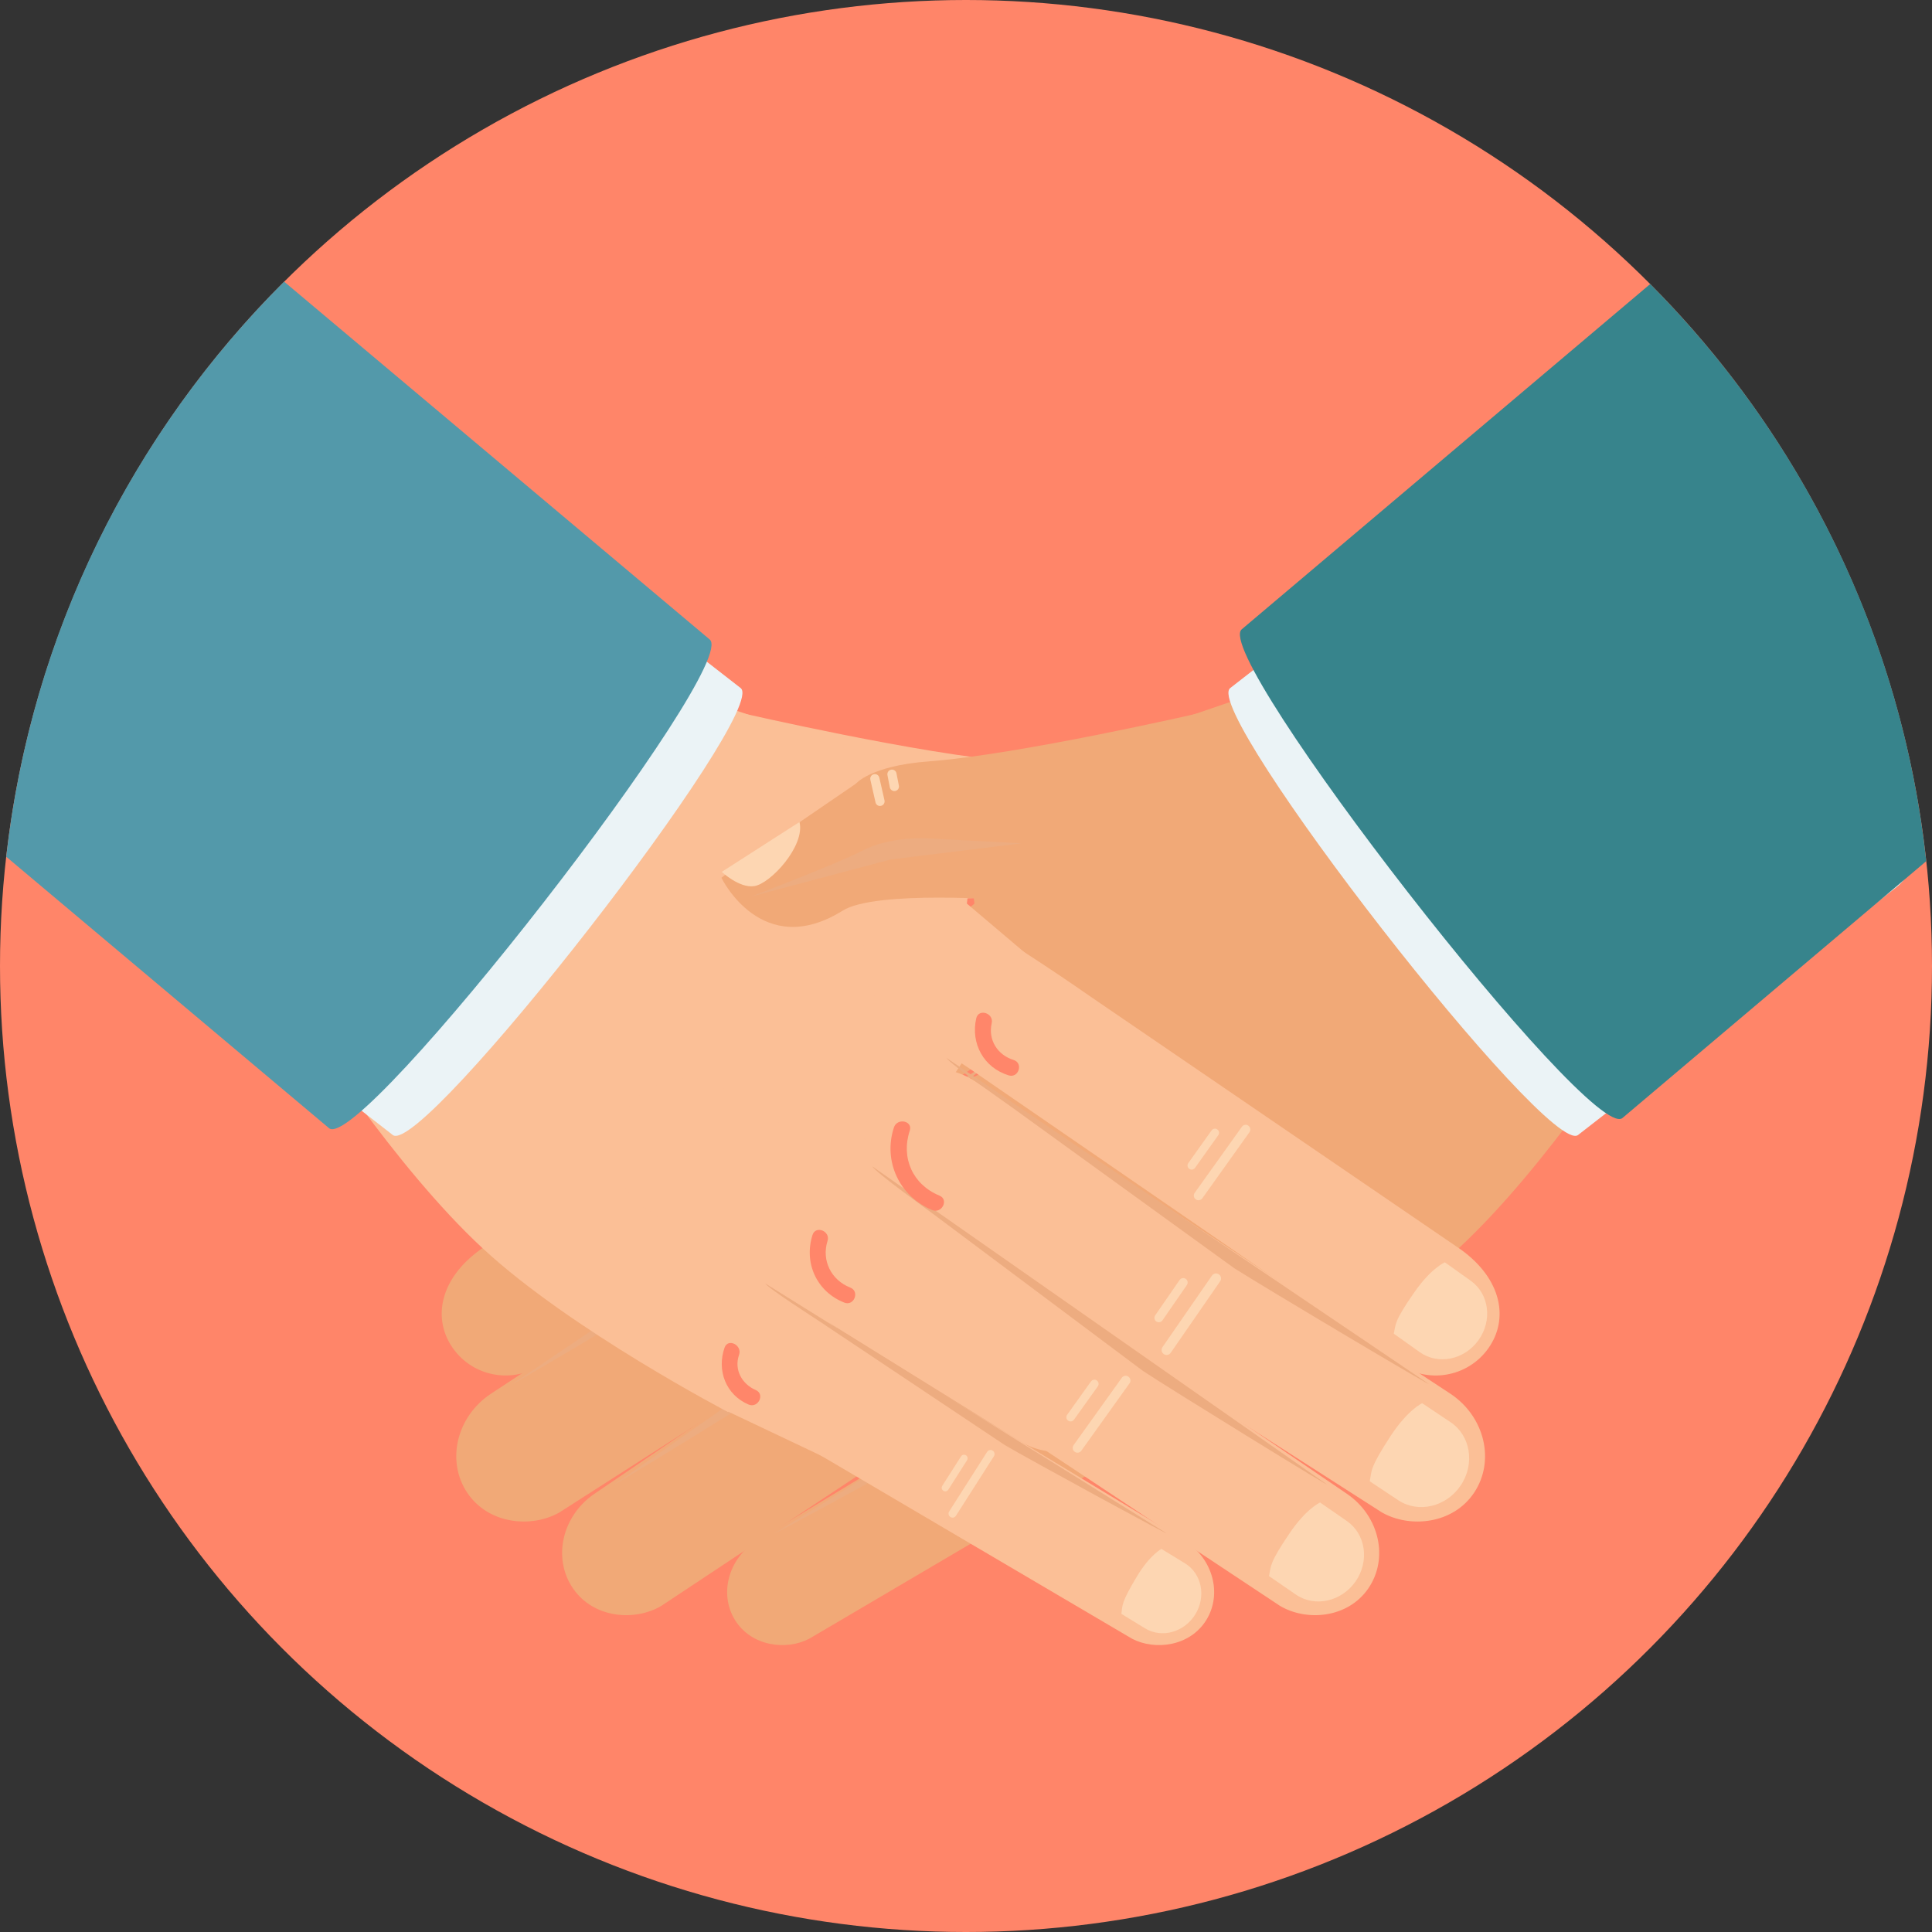 <?xml version="1.0"?>
<svg xmlns="http://www.w3.org/2000/svg" xmlns:xlink="http://www.w3.org/1999/xlink" version="1.1" id="Layer_1" x="0px" y="0px" viewBox="0 0 473.931 473.931" style="enable-background:new 0 0 473.931 473.931;" xml:space="preserve" width="512px" height="512px" class=""><rect x="0" y="0" width="473.931" height="473.931" fill="#333333" stroke="none"/><g><circle style="fill:#FF8569" cx="236.966" cy="236.966" r="236.966" data-original="#A2D4DE" class="active-path" data-old_color="#A2D4DE"/><path style="fill:#FF8569" d="M210.751,219.537h-77.776V74.319c0-5.265,4.269-9.53,9.527-9.53h58.719  c5.257,0,9.527,4.266,9.527,9.53v145.218H210.751z" data-original="#98C8D0" class="" data-old_color="#98C8D0"/><path style="fill:#FF8569" d="M132.975,74.319c0-5.265,4.269-9.53,9.527-9.53h58.719c5.257,0,9.527,4.266,9.527,9.53H132.975z" data-original="#8BBEC3" class="" data-old_color="#8BBEC3"/><g>
	<path style="fill:#FF8569" d="M146.688,216.132c-0.64,0-1.16-0.513-1.16-1.156v-7.147c0-0.636,0.52-1.16,1.16-1.16h16.505   c0.644,0,1.164,0.524,1.164,1.16v7.147c0,0.644-0.52,1.156-1.164,1.156H146.688z" data-original="#E1E0E0" class="" data-old_color="#E1E0E0"/>
	<path style="fill:#FF8569" d="M180.529,216.132c-0.636,0-1.156-0.513-1.156-1.156v-7.147c0-0.636,0.52-1.16,1.156-1.16h16.512   c0.632,0,1.152,0.524,1.152,1.16v7.147c0,0.644-0.52,1.156-1.152,1.156H180.529z" data-original="#E1E0E0" class="" data-old_color="#E1E0E0"/>
	<path style="fill:#FF8569" d="M180.529,197.09c-0.636,0-1.156-0.516-1.156-1.16v-7.147c0-0.636,0.52-1.156,1.156-1.156h4.209   c0.636,0,1.16,0.52,1.16,1.156v7.147c0,0.644-0.524,1.16-1.16,1.16H180.529z" data-original="#E1E0E0" class="" data-old_color="#E1E0E0"/>
	<path style="fill:#FF8569" d="M192.832,197.09c-0.64,0-1.156-0.516-1.156-1.16v-7.147c0-0.636,0.516-1.156,1.156-1.156h4.213   c0.632,0,1.152,0.52,1.152,1.156v7.147c0,0.644-0.52,1.16-1.152,1.16H192.832z" data-original="#E1E0E0" class="" data-old_color="#E1E0E0"/>
	<path style="fill:#FF8569" d="M146.673,197.09c-0.64,0-1.164-0.516-1.164-1.16v-7.147c0-0.636,0.524-1.156,1.164-1.156h4.206   c0.64,0,1.16,0.52,1.16,1.156v7.147c0,0.644-0.52,1.16-1.16,1.16H146.673z" data-original="#E1E0E0" class="" data-old_color="#E1E0E0"/>
	<path style="fill:#FF8569" d="M158.972,197.09c-0.632,0-1.16-0.516-1.16-1.16v-7.147c0-0.636,0.528-1.156,1.16-1.156h4.209   c0.64,0,1.164,0.52,1.164,1.156v7.147c0,0.644-0.524,1.16-1.164,1.16H158.972z" data-original="#E1E0E0" class="" data-old_color="#E1E0E0"/>
	<path style="fill:#FF8569" d="M180.529,172.488c-0.636,0-1.156-0.52-1.156-1.156v-7.147c0-0.636,0.52-1.16,1.156-1.16h4.209   c0.636,0,1.16,0.524,1.16,1.16v7.147c0,0.636-0.524,1.156-1.16,1.156H180.529z" data-original="#E1E0E0" class="" data-old_color="#E1E0E0"/>
	<path style="fill:#FF8569" d="M192.832,172.488c-0.64,0-1.156-0.52-1.156-1.156v-7.147c0-0.636,0.516-1.16,1.156-1.16h4.213   c0.632,0,1.152,0.524,1.152,1.16v7.147c0,0.636-0.52,1.156-1.152,1.156H192.832z" data-original="#E1E0E0" class="" data-old_color="#E1E0E0"/>
	<path style="fill:#FF8569" d="M146.673,172.488c-0.64,0-1.164-0.52-1.164-1.156v-7.147c0-0.636,0.524-1.16,1.164-1.16h4.206   c0.64,0,1.16,0.524,1.16,1.16v7.147c0,0.636-0.52,1.156-1.16,1.156H146.673z" data-original="#E1E0E0" class="" data-old_color="#E1E0E0"/>
	<path style="fill:#FF8569" d="M158.972,172.488c-0.632,0-1.16-0.52-1.16-1.156v-7.147c0-0.636,0.528-1.16,1.16-1.16h4.209   c0.64,0,1.164,0.524,1.164,1.16v7.147c0,0.636-0.524,1.156-1.164,1.156H158.972z" data-original="#E1E0E0" class="" data-old_color="#E1E0E0"/>
	<path style="fill:#FF8569" d="M180.529,147.889c-0.636,0-1.156-0.528-1.156-1.16v-7.143c0-0.636,0.52-1.164,1.156-1.164h4.209   c0.636,0,1.16,0.528,1.16,1.164v7.143c0,0.632-0.524,1.16-1.16,1.16H180.529z" data-original="#E1E0E0" class="" data-old_color="#E1E0E0"/>
	<path style="fill:#FF8569" d="M192.832,147.889c-0.64,0-1.156-0.528-1.156-1.16v-7.143c0-0.636,0.516-1.164,1.156-1.164h4.213   c0.632,0,1.152,0.528,1.152,1.164v7.143c0,0.632-0.52,1.16-1.152,1.16H192.832z" data-original="#E1E0E0" class="" data-old_color="#E1E0E0"/>
	<path style="fill:#FF8569" d="M146.673,147.889c-0.64,0-1.164-0.528-1.164-1.16v-7.143c0-0.636,0.524-1.164,1.164-1.164h4.206   c0.64,0,1.16,0.528,1.16,1.164v7.143c0,0.632-0.52,1.16-1.16,1.16H146.673z" data-original="#E1E0E0" class="" data-old_color="#E1E0E0"/>
	<path style="fill:#FF8569" d="M158.972,147.889c-0.632,0-1.16-0.528-1.16-1.16v-7.143c0-0.636,0.528-1.164,1.16-1.164h4.209   c0.64,0,1.164,0.528,1.164,1.164v7.143c0,0.632-0.524,1.16-1.164,1.16H158.972z" data-original="#E1E0E0" class="" data-old_color="#E1E0E0"/>
	<path style="fill:#FF8569" d="M180.529,123.291c-0.636,0-1.156-0.524-1.156-1.156v-7.147c0-0.636,0.52-1.156,1.156-1.156h4.209   c0.636,0,1.16,0.52,1.16,1.156v7.147c0,0.632-0.524,1.156-1.16,1.156H180.529z" data-original="#E1E0E0" class="" data-old_color="#E1E0E0"/>
	<path style="fill:#FF8569" d="M192.832,123.291c-0.64,0-1.156-0.524-1.156-1.156v-7.147c0-0.636,0.516-1.156,1.156-1.156h4.213   c0.632,0,1.152,0.52,1.152,1.156v7.147c0,0.632-0.52,1.156-1.152,1.156H192.832z" data-original="#E1E0E0" class="" data-old_color="#E1E0E0"/>
	<path style="fill:#FF8569" d="M146.673,123.291c-0.64,0-1.164-0.524-1.164-1.156v-7.147c0-0.636,0.524-1.156,1.164-1.156h4.206   c0.64,0,1.16,0.52,1.16,1.156v7.147c0,0.632-0.52,1.156-1.16,1.156H146.673z" data-original="#E1E0E0" class="" data-old_color="#E1E0E0"/>
	<path style="fill:#FF8569" d="M158.972,123.291c-0.632,0-1.16-0.524-1.16-1.156v-7.147c0-0.636,0.528-1.156,1.16-1.156h4.209   c0.64,0,1.164,0.52,1.164,1.156v7.147c0,0.632-0.524,1.156-1.164,1.156H158.972z" data-original="#E1E0E0" class="" data-old_color="#E1E0E0"/>
	<path style="fill:#FF8569" d="M180.529,98.685c-0.636,0-1.156-0.516-1.156-1.156v-7.143c0-0.644,0.52-1.167,1.156-1.167h4.209   c0.636,0,1.16,0.524,1.16,1.167v7.143c0,0.64-0.524,1.156-1.16,1.156H180.529z" data-original="#E1E0E0" class="" data-old_color="#E1E0E0"/>
	<path style="fill:#FF8569" d="M192.832,98.685c-0.64,0-1.156-0.516-1.156-1.156v-7.143c0-0.644,0.516-1.167,1.156-1.167h4.213   c0.632,0,1.152,0.524,1.152,1.167v7.143c0,0.64-0.52,1.156-1.152,1.156H192.832z" data-original="#E1E0E0" class="" data-old_color="#E1E0E0"/>
	<path style="fill:#FF8569" d="M146.673,98.685c-0.64,0-1.164-0.516-1.164-1.156v-7.143c0-0.644,0.524-1.167,1.164-1.167h4.206   c0.64,0,1.16,0.524,1.16,1.167v7.143c0,0.64-0.52,1.156-1.16,1.156H146.673z" data-original="#E1E0E0" class="" data-old_color="#E1E0E0"/>
	<path style="fill:#FF8569" d="M158.972,98.685c-0.632,0-1.16-0.516-1.16-1.156v-7.143c0-0.644,0.528-1.167,1.16-1.167h4.209   c0.64,0,1.164,0.524,1.164,1.167v7.143c0,0.64-0.524,1.156-1.164,1.156H158.972z" data-original="#E1E0E0" class="" data-old_color="#E1E0E0"/>
</g><path style="fill:#FF8569" d="M168.114,207.559c0-0.505,0.415-0.92,0.913-0.92h5.654c0.501,0,0.917,0.415,0.917,0.92v11.977h-7.484  V207.559z" data-original="#8BBEC3" class="" data-old_color="#8BBEC3"/><circle style="fill:#FF8569" cx="169.277" cy="213.131" r="0.468" data-original="#CDCCCB" class="" data-old_color="#CDCCCB"/><path style="fill:#FF8569" d="M339.898,219.537h-77.765V74.319c0-5.265,4.269-9.53,9.523-9.53h58.727  c5.257,0,9.515,4.266,9.515,9.53V219.537z" data-original="#98C8D0" class="" data-old_color="#98C8D0"/><path style="fill:#FF8569" d="M262.133,74.319c0-5.265,4.269-9.53,9.523-9.53h58.727c5.257,0,9.515,4.266,9.515,9.53H262.133z" data-original="#8BBEC3" class="" data-old_color="#8BBEC3"/><g>
	<path style="fill:#FF8569" d="M275.835,216.132c-0.632,0-1.149-0.513-1.149-1.156v-7.147c0-0.636,0.516-1.16,1.149-1.16h16.512   c0.64,0,1.16,0.524,1.16,1.16v7.147c0,0.644-0.52,1.156-1.16,1.156H275.835z" data-original="#E1E0E0" class="" data-old_color="#E1E0E0"/>
	<path style="fill:#FF8569" d="M309.687,216.132c-0.644,0-1.164-0.513-1.164-1.156v-7.147c0-0.636,0.52-1.16,1.164-1.16h16.509   c0.64,0,1.156,0.524,1.156,1.16v7.147c0,0.644-0.516,1.156-1.156,1.156H309.687z" data-original="#E1E0E0" class="" data-old_color="#E1E0E0"/>
	<path style="fill:#FF8569" d="M309.687,197.09c-0.644,0-1.164-0.516-1.164-1.16v-7.147c0-0.636,0.52-1.156,1.164-1.156h4.206   c0.64,0,1.164,0.52,1.164,1.156v7.147c0,0.644-0.524,1.16-1.164,1.16H309.687z" data-original="#E1E0E0" class="" data-old_color="#E1E0E0"/>
	<path style="fill:#FF8569" d="M321.982,197.09c-0.632,0-1.16-0.516-1.16-1.16v-7.147c0-0.636,0.528-1.156,1.16-1.156h4.213   c0.64,0,1.156,0.52,1.156,1.156v7.147c0,0.644-0.516,1.16-1.156,1.16H321.982z" data-original="#E1E0E0" class="" data-old_color="#E1E0E0"/>
	<path style="fill:#FF8569" d="M275.82,197.09c-0.636,0-1.156-0.516-1.156-1.16v-7.147c0-0.636,0.52-1.156,1.156-1.156h4.217   c0.632,0,1.156,0.52,1.156,1.156v7.147c0,0.644-0.524,1.16-1.156,1.16H275.82z" data-original="#E1E0E0" class="" data-old_color="#E1E0E0"/>
	<path style="fill:#FF8569" d="M288.119,197.09c-0.632,0-1.149-0.516-1.149-1.16v-7.147c0-0.636,0.516-1.156,1.149-1.156h4.209   c0.644,0,1.164,0.52,1.164,1.156v7.147c0,0.644-0.52,1.16-1.164,1.16H288.119z" data-original="#E1E0E0" class="" data-old_color="#E1E0E0"/>
	<path style="fill:#FF8569" d="M309.687,172.488c-0.644,0-1.164-0.52-1.164-1.156v-7.147c0-0.636,0.52-1.16,1.164-1.16h4.206   c0.64,0,1.164,0.524,1.164,1.16v7.147c0,0.636-0.524,1.156-1.164,1.156H309.687z" data-original="#E1E0E0" class="" data-old_color="#E1E0E0"/>
	<path style="fill:#FF8569" d="M321.982,172.488c-0.632,0-1.16-0.52-1.16-1.156v-7.147c0-0.636,0.528-1.16,1.16-1.16h4.213   c0.64,0,1.156,0.524,1.156,1.16v7.147c0,0.636-0.516,1.156-1.156,1.156H321.982z" data-original="#E1E0E0" class="" data-old_color="#E1E0E0"/>
	<path style="fill:#FF8569" d="M275.82,172.488c-0.636,0-1.156-0.52-1.156-1.156v-7.147c0-0.636,0.52-1.16,1.156-1.16h4.217   c0.632,0,1.156,0.524,1.156,1.16v7.147c0,0.636-0.524,1.156-1.156,1.156H275.82z" data-original="#E1E0E0" class="" data-old_color="#E1E0E0"/>
	<path style="fill:#FF8569" d="M288.119,172.488c-0.632,0-1.149-0.52-1.149-1.156v-7.147c0-0.636,0.516-1.16,1.149-1.16h4.209   c0.644,0,1.164,0.524,1.164,1.16v7.147c0,0.636-0.52,1.156-1.164,1.156H288.119z" data-original="#E1E0E0" class="" data-old_color="#E1E0E0"/>
	<path style="fill:#FF8569" d="M309.687,147.889c-0.644,0-1.164-0.528-1.164-1.16v-7.143c0-0.636,0.52-1.164,1.164-1.164h4.206   c0.64,0,1.164,0.528,1.164,1.164v7.143c0,0.632-0.524,1.16-1.164,1.16H309.687z" data-original="#E1E0E0" class="" data-old_color="#E1E0E0"/>
	<path style="fill:#FF8569" d="M321.982,147.889c-0.632,0-1.16-0.528-1.16-1.16v-7.143c0-0.636,0.528-1.164,1.16-1.164h4.213   c0.64,0,1.156,0.528,1.156,1.164v7.143c0,0.632-0.516,1.16-1.156,1.16H321.982z" data-original="#E1E0E0" class="" data-old_color="#E1E0E0"/>
	<path style="fill:#FF8569" d="M275.82,147.889c-0.636,0-1.156-0.528-1.156-1.16v-7.143c0-0.636,0.52-1.164,1.156-1.164h4.217   c0.632,0,1.156,0.528,1.156,1.164v7.143c0,0.632-0.524,1.16-1.156,1.16H275.82z" data-original="#E1E0E0" class="" data-old_color="#E1E0E0"/>
	<path style="fill:#FF8569" d="M288.119,147.889c-0.632,0-1.149-0.528-1.149-1.16v-7.143c0-0.636,0.516-1.164,1.149-1.164h4.209   c0.644,0,1.164,0.528,1.164,1.164v7.143c0,0.632-0.52,1.16-1.164,1.16H288.119z" data-original="#E1E0E0" class="" data-old_color="#E1E0E0"/>
	<path style="fill:#FF8569" d="M309.687,123.291c-0.644,0-1.164-0.524-1.164-1.156v-7.147c0-0.636,0.52-1.156,1.164-1.156h4.206   c0.64,0,1.164,0.52,1.164,1.156v7.147c0,0.632-0.524,1.156-1.164,1.156H309.687z" data-original="#E1E0E0" class="" data-old_color="#E1E0E0"/>
	<path style="fill:#FF8569" d="M321.982,123.291c-0.632,0-1.16-0.524-1.16-1.156v-7.147c0-0.636,0.528-1.156,1.16-1.156h4.213   c0.64,0,1.156,0.52,1.156,1.156v7.147c0,0.632-0.516,1.156-1.156,1.156H321.982z" data-original="#E1E0E0" class="" data-old_color="#E1E0E0"/>
	<path style="fill:#FF8569" d="M275.82,123.291c-0.636,0-1.156-0.524-1.156-1.156v-7.147c0-0.636,0.52-1.156,1.156-1.156h4.217   c0.632,0,1.156,0.52,1.156,1.156v7.147c0,0.632-0.524,1.156-1.156,1.156H275.82z" data-original="#E1E0E0" class="" data-old_color="#E1E0E0"/>
	<path style="fill:#FF8569" d="M288.119,123.291c-0.632,0-1.149-0.524-1.149-1.156v-7.147c0-0.636,0.516-1.156,1.149-1.156h4.209   c0.644,0,1.164,0.52,1.164,1.156v7.147c0,0.632-0.52,1.156-1.164,1.156H288.119z" data-original="#E1E0E0" class="" data-old_color="#E1E0E0"/>
	<path style="fill:#FF8569" d="M309.687,98.685c-0.644,0-1.164-0.516-1.164-1.156v-7.143c0-0.644,0.52-1.167,1.164-1.167h4.206   c0.64,0,1.164,0.524,1.164,1.167v7.143c0,0.64-0.524,1.156-1.164,1.156H309.687z" data-original="#E1E0E0" class="" data-old_color="#E1E0E0"/>
	<path style="fill:#FF8569" d="M321.982,98.685c-0.632,0-1.16-0.516-1.16-1.156v-7.143c0-0.644,0.528-1.167,1.16-1.167h4.213   c0.64,0,1.156,0.524,1.156,1.167v7.143c0,0.64-0.516,1.156-1.156,1.156H321.982z" data-original="#E1E0E0" class="" data-old_color="#E1E0E0"/>
	<path style="fill:#FF8569" d="M275.82,98.685c-0.636,0-1.156-0.516-1.156-1.156v-7.143c0-0.644,0.52-1.167,1.156-1.167h4.217   c0.632,0,1.156,0.524,1.156,1.167v7.143c0,0.64-0.524,1.156-1.156,1.156H275.82z" data-original="#E1E0E0" class="" data-old_color="#E1E0E0"/>
	<path style="fill:#FF8569" d="M288.119,98.685c-0.632,0-1.149-0.516-1.149-1.156v-7.143c0-0.644,0.516-1.167,1.149-1.167h4.209   c0.644,0,1.164,0.524,1.164,1.167v7.143c0,0.64-0.52,1.156-1.164,1.156H288.119z" data-original="#E1E0E0" class="" data-old_color="#E1E0E0"/>
</g><path style="fill:#FF8569" d="M297.272,207.559c0-0.505,0.408-0.92,0.917-0.92h5.646c0.505,0,0.913,0.415,0.913,0.92v11.977h-7.476  L297.272,207.559L297.272,207.559z" data-original="#8BBEC3" class="" data-old_color="#8BBEC3"/><circle style="fill:#FF8569" cx="298.443" cy="213.131" r="0.468" data-original="#CDCCCB" class="" data-old_color="#CDCCCB"/><path style="fill:#FF8569" d="M290.05,242.552H185.558V47.442c0-7.072,5.729-12.801,12.801-12.801h78.895  c7.068,0,12.797,5.729,12.797,12.801V242.552L290.05,242.552z" data-original="#A6CED1" class="" data-old_color="#A6CED1"/><path style="fill:#FF8569" d="M185.558,47.442c0-7.072,5.729-12.801,12.801-12.801h78.895c7.068,0,12.797,5.729,12.797,12.801  H185.558z" data-original="#8BBEC3" class="" data-old_color="#8BBEC3"/><g>
	<path style="fill:#FF8569" d="M203.982,237.976c-0.857,0-1.553-0.696-1.553-1.553v-9.598c0-0.857,0.7-1.557,1.553-1.557h22.181   c0.857,0,1.557,0.703,1.557,1.557v9.598c0,0.857-0.7,1.553-1.557,1.553H203.982z" data-original="#E1E0E0" class="" data-old_color="#E1E0E0"/>
	<path style="fill:#FF8569" d="M249.444,237.976c-0.857,0-1.553-0.696-1.553-1.553v-9.598c0-0.857,0.7-1.557,1.553-1.557h22.185   c0.857,0,1.557,0.703,1.557,1.557v9.598c0,0.857-0.7,1.553-1.557,1.553H249.444z" data-original="#E1E0E0" class="" data-old_color="#E1E0E0"/>
	<path style="fill:#FF8569" d="M249.444,212.386c-0.857,0-1.553-0.7-1.553-1.553v-9.601c0-0.857,0.7-1.557,1.553-1.557h5.661   c0.857,0,1.553,0.703,1.553,1.557v9.601c0,0.857-0.696,1.553-1.553,1.553L249.444,212.386L249.444,212.386z" data-original="#E1E0E0" class="" data-old_color="#E1E0E0"/>
	<path style="fill:#FF8569" d="M265.976,212.386c-0.861,0-1.557-0.7-1.557-1.553v-9.601c0-0.857,0.696-1.557,1.557-1.557h5.654   c0.857,0,1.557,0.703,1.557,1.557v9.601c0,0.857-0.7,1.553-1.557,1.553L265.976,212.386L265.976,212.386z" data-original="#E1E0E0" class="" data-old_color="#E1E0E0"/>
	<path style="fill:#FF8569" d="M203.96,212.386c-0.857,0-1.557-0.7-1.557-1.553v-9.601c0-0.857,0.7-1.557,1.557-1.557h5.658   c0.857,0,1.557,0.703,1.557,1.557v9.601c0,0.857-0.7,1.553-1.557,1.553L203.96,212.386L203.96,212.386z" data-original="#E1E0E0" class="" data-old_color="#E1E0E0"/>
	<path style="fill:#FF8569" d="M220.483,212.386c-0.857,0-1.557-0.7-1.557-1.553v-9.601c0-0.857,0.703-1.557,1.557-1.557h5.654   c0.861,0,1.56,0.703,1.56,1.557v9.601c0,0.857-0.7,1.553-1.56,1.553L220.483,212.386L220.483,212.386z" data-original="#E1E0E0" class="" data-old_color="#E1E0E0"/>
	<path style="fill:#FF8569" d="M249.444,179.335c-0.857,0-1.553-0.696-1.553-1.557v-9.594c0-0.857,0.7-1.557,1.553-1.557h5.661   c0.857,0,1.553,0.7,1.553,1.557v9.594c0,0.861-0.696,1.557-1.553,1.557H249.444z" data-original="#E1E0E0" class="" data-old_color="#E1E0E0"/>
	<path style="fill:#FF8569" d="M265.976,179.335c-0.861,0-1.557-0.696-1.557-1.557v-9.594c0-0.857,0.696-1.557,1.557-1.557h5.654   c0.857,0,1.557,0.7,1.557,1.557v9.594c0,0.861-0.7,1.557-1.557,1.557H265.976z" data-original="#E1E0E0" class="" data-old_color="#E1E0E0"/>
	<path style="fill:#FF8569" d="M203.96,179.335c-0.857,0-1.557-0.696-1.557-1.557v-9.594c0-0.857,0.7-1.557,1.557-1.557h5.658   c0.857,0,1.557,0.7,1.557,1.557v9.594c0,0.861-0.7,1.557-1.557,1.557H203.96z" data-original="#E1E0E0" class="" data-old_color="#E1E0E0"/>
	<path style="fill:#FF8569" d="M220.483,179.335c-0.857,0-1.557-0.696-1.557-1.557v-9.594c0-0.857,0.703-1.557,1.557-1.557h5.654   c0.861,0,1.56,0.7,1.56,1.557v9.594c0,0.861-0.7,1.557-1.56,1.557H220.483z" data-original="#E1E0E0" class="" data-old_color="#E1E0E0"/>
	<path style="fill:#FF8569" d="M249.444,146.284c-0.857,0-1.553-0.7-1.553-1.56v-9.594c0-0.857,0.7-1.557,1.553-1.557h5.661   c0.857,0,1.553,0.7,1.553,1.557v9.594c0,0.861-0.696,1.56-1.553,1.56H249.444z" data-original="#E1E0E0" class="" data-old_color="#E1E0E0"/>
	<path style="fill:#FF8569" d="M265.976,146.284c-0.861,0-1.557-0.7-1.557-1.56v-9.594c0-0.857,0.696-1.557,1.557-1.557h5.654   c0.857,0,1.557,0.7,1.557,1.557v9.594c0,0.861-0.7,1.56-1.557,1.56H265.976z" data-original="#E1E0E0" class="" data-old_color="#E1E0E0"/>
	<path style="fill:#FF8569" d="M203.96,146.284c-0.857,0-1.557-0.7-1.557-1.56v-9.594c0-0.857,0.7-1.557,1.557-1.557h5.658   c0.857,0,1.557,0.7,1.557,1.557v9.594c0,0.861-0.7,1.56-1.557,1.56H203.96z" data-original="#E1E0E0" class="" data-old_color="#E1E0E0"/>
	<path style="fill:#FF8569" d="M220.483,146.284c-0.857,0-1.557-0.7-1.557-1.56v-9.594c0-0.857,0.703-1.557,1.557-1.557h5.654   c0.861,0,1.56,0.7,1.56,1.557v9.594c0,0.861-0.7,1.56-1.56,1.56H220.483z" data-original="#E1E0E0" class="" data-old_color="#E1E0E0"/>
	<path style="fill:#FF8569" d="M249.444,113.233c-0.857,0-1.553-0.703-1.553-1.557v-9.601c0-0.857,0.7-1.549,1.553-1.549h5.661   c0.857,0,1.553,0.696,1.553,1.549v9.601c0,0.857-0.696,1.557-1.553,1.557L249.444,113.233L249.444,113.233z" data-original="#E1E0E0" class="" data-old_color="#E1E0E0"/>
	<path style="fill:#FF8569" d="M265.976,113.233c-0.861,0-1.557-0.703-1.557-1.557v-9.601c0-0.857,0.696-1.549,1.557-1.549h5.654   c0.857,0,1.557,0.696,1.557,1.549v9.601c0,0.857-0.7,1.557-1.557,1.557L265.976,113.233L265.976,113.233z" data-original="#E1E0E0" class="" data-old_color="#E1E0E0"/>
	<path style="fill:#FF8569" d="M203.96,113.233c-0.857,0-1.557-0.703-1.557-1.557v-9.601c0-0.857,0.7-1.549,1.557-1.549h5.658   c0.857,0,1.557,0.696,1.557,1.549v9.601c0,0.857-0.7,1.557-1.557,1.557L203.96,113.233L203.96,113.233z" data-original="#E1E0E0" class="" data-old_color="#E1E0E0"/>
	<path style="fill:#FF8569" d="M220.483,113.233c-0.857,0-1.557-0.703-1.557-1.557v-9.601c0-0.857,0.703-1.549,1.557-1.549h5.654   c0.861,0,1.56,0.696,1.56,1.549v9.601c0,0.857-0.7,1.557-1.56,1.557L220.483,113.233L220.483,113.233z" data-original="#E1E0E0" class="" data-old_color="#E1E0E0"/>
	<path style="fill:#FF8569" d="M249.444,80.182c-0.857,0-1.553-0.7-1.553-1.557v-9.598c0-0.857,0.7-1.557,1.553-1.557h5.661   c0.857,0,1.553,0.7,1.553,1.557v9.598c0,0.857-0.696,1.557-1.553,1.557H249.444z" data-original="#E1E0E0" class="" data-old_color="#E1E0E0"/>
	<path style="fill:#FF8569" d="M265.976,80.182c-0.861,0-1.557-0.7-1.557-1.557v-9.598c0-0.857,0.696-1.557,1.557-1.557h5.654   c0.857,0,1.557,0.7,1.557,1.557v9.598c0,0.857-0.7,1.557-1.557,1.557H265.976z" data-original="#E1E0E0" class="" data-old_color="#E1E0E0"/>
	<path style="fill:#FF8569" d="M203.96,80.182c-0.857,0-1.557-0.7-1.557-1.557v-9.598c0-0.857,0.7-1.557,1.557-1.557h5.658   c0.857,0,1.557,0.7,1.557,1.557v9.598c0,0.857-0.7,1.557-1.557,1.557H203.96z" data-original="#E1E0E0" class="" data-old_color="#E1E0E0"/>
	<path style="fill:#FF8569" d="M220.483,80.182c-0.857,0-1.557-0.7-1.557-1.557v-9.598c0-0.857,0.703-1.557,1.557-1.557h5.654   c0.861,0,1.56,0.7,1.56,1.557v9.598c0,0.857-0.7,1.557-1.56,1.557H220.483z" data-original="#E1E0E0" class="" data-old_color="#E1E0E0"/>
</g><path style="fill:#FF8569" d="M232.767,226.451c0-0.677,0.554-1.227,1.235-1.227h7.588c0.674,0,1.224,0.55,1.224,1.227v16.101  h-10.05v-16.101H232.767z" data-original="#8BBEC3" class="" data-old_color="#8BBEC3"/><circle style="fill:#FF8569" cx="234.346" cy="233.935" r="0.621" data-original="#CDCCCB" class="" data-old_color="#CDCCCB"/><path style="fill:#FBBF96;" d="M294.862,211.806l-28.58-19.547c0,0-3.633-4.412-17.747-5.47  c-22.275-1.665-66.495-11.854-66.495-11.854c-27.24,8.09-24.834,32.25-24.834,32.25l71.299,13.642c0,0,32.823-2.552,41.002,2.563  c19.876,12.396,29.732-8.06,29.732-8.06L294.862,211.806z" data-original="#FBBF96" class=""/><path style="fill:#FDD6B2;" d="M280.097,201.643l19.061,12.232c0,0-4.296,4.034-7.951,3.499  C287.165,216.775,278.641,207.454,280.097,201.643z" data-original="#FDD6B2" class=""/><path style="fill:#EDAC80;" d="M291.958,219.926l-34.17-9.077l-32.198-3.977l22.87-1.212c0,0,9.377-0.632,16.385,3.098  C270.264,211.638,291.958,219.926,291.958,219.926z" data-original="#EDAC80" class=""/><g>
	<path style="fill:#FDD6B2;" d="M260.079,197.67c-0.614-0.135-0.969-0.745-0.834-1.351l1.265-5.56   c0.146-0.614,0.76-0.988,1.351-0.834l0,0c0.614,0.142,0.988,0.76,0.842,1.358l-1.265,5.564   C261.298,197.46,260.692,197.838,260.079,197.67L260.079,197.67z" data-original="#FDD6B2" class=""/>
	<path style="fill:#FDD6B2;" d="M256.55,194.025c-0.614-0.153-0.98-0.752-0.827-1.366l0.591-3.005   c0.135-0.606,0.752-0.973,1.351-0.834l0,0c0.617,0.146,0.98,0.763,0.842,1.366l-0.58,3.001   C257.77,193.801,257.156,194.167,256.55,194.025L256.55,194.025z" data-original="#FDD6B2" class=""/>
</g><path style="fill:#FBBF96;" d="M298.622,345.784c8.296-5.152,30.638-27.685,25.493-35.992l0,0  c-5.145-8.288-16.045-10.836-24.336-5.691l-64.167,39.158c-8.296,5.149-12.396,13.1-7.244,21.384l0,0  c5.149,8.299,11.76,8.426,22.963,3.566L298.622,345.784z" data-original="#FBBF96" class=""/><path style="fill:#EDAC80;" d="M272.524,324.688l-46.518,33.141c-0.247-8.221,3.48-10.739,8.217-13.676l51.011-33.433  C284.037,312.452,274.376,323.412,272.524,324.688z" data-original="#EDAC80" class=""/><g>
	<path style="fill:#F1A977;" d="M223.099,235.147l15.94-13.497l-3.405-26.843l84.844-28.999l80.773,86.139   c0,0-21.706,34.144-43.453,54.282c-21.747,20.138-60.197,40.168-60.197,40.168L223.099,235.147z" data-original="#F1A977" class=""/>
	<path style="fill:#F1A977;" d="M316.95,297.129c8.288-5.141,10.832-16.033,5.691-24.333l0,0   c-5.141-8.299-16.037-10.847-24.333-5.691l-90.85,56.358c-8.299,5.145-10.847,16.033-5.699,24.333l0,0   c5.141,8.292,16.037,10.84,24.333,5.699L316.95,297.129z" data-original="#F1A977" class=""/>
</g><path style="fill:#EDAC80;" d="M239.817,307.797l-40.714,31.023c-0.116-6.96,2.687-11.831,7.427-14.769l36.639-23.625  C241.972,302.166,241.669,306.54,239.817,307.797z" data-original="#EDAC80" class=""/><g>
	<path style="fill:#F1A977;" d="M237.157,262.971c7.121-5.078,31.341-18.716,26.263-25.822l4.707-23.307   c-5.078-7.113-55.228,27.667-59.236,30.503l-90.958,62.117c-10.222,7.311-11.88,17.201-6.791,24.321l0,0   c5.07,7.113,14.967,8.763,22.076,3.682L237.157,262.971z" data-original="#F1A977" class=""/>
	<path style="fill:#F1A977;" d="M296.201,344.493c7.719-3.412,10.069-14.686,6.077-21.163l0,0c-3.981-6.481-12.86-8.239-19.846-3.94   l-96.721,58.502c-6.975,4.288-9.407,13.021-5.418,19.498l0,0c3.989,6.469,12.576,7.562,18.23,4.591l98.101-57.735" data-original="#F1A977" class=""/>
</g><path style="fill:#EDAC80;" d="M275.001,324.257l-45.29,30.241c-5.343,3.173-43.311,23.861-39.315,21.414l98.139-61.095  C287.506,316.224,276.553,323.202,275.001,324.257z" data-original="#EDAC80" class=""/><path style="fill:#F1A977;" d="M254.87,295.681c9.343-4.561,11.723-18.548,6.511-26.338l0,0c-5.205-7.787-16.228-9.545-24.613-3.933  l-116.384,76.508c-8.397,5.605-10.978,16.464-5.766,24.258l0,0c5.205,7.779,15.828,8.737,22.656,4.804l118.112-75.632" data-original="#F1A977" class=""/><path style="fill:#EDAC80;" d="M227.828,271.745l-54.349,39.333c-6.447,4.157-52.224,31.393-47.423,28.187l118.004-79.767  C242.855,261.28,229.707,270.38,227.828,271.745z" data-original="#EDAC80" class=""/><path style="fill:#F1A977;" d="M273.111,320.407c8.823-4.486,10.885-17.852,5.796-25.186l0,0c-5.078-7.33-15.596-8.842-23.502-3.368  l-109.682,74.648c-7.914,5.459-10.211,15.85-5.13,23.191l0,0c5.078,7.338,15.207,8.075,21.657,4.224l111.344-73.825" data-original="#F1A977" class=""/><path style="fill:#EDAC80;" d="M246.982,298.027l-51.172,38.286c-6.065,4.056-49.257,30.686-44.733,27.566l111.183-77.776  C261.137,287.824,248.752,296.695,246.982,298.027z" data-original="#EDAC80" class=""/><path style="fill:#FBBF96;" d="M177.591,345.784c-8.295-5.152-30.638-27.685-25.493-35.992l0,0  c5.145-8.288,16.041-10.836,24.336-5.691l64.164,39.158c8.292,5.149,12.396,13.1,7.244,21.384l0,0  c-5.149,8.299-11.764,8.426-22.963,3.566L177.591,345.784z" data-original="#FBBF96" class=""/><path style="fill:#EDAC80;" d="M203.69,324.688l46.514,33.141c0.247-8.221-3.48-10.739-8.213-13.676l-51.015-33.433  C192.173,312.452,201.834,323.412,203.69,324.688z" data-original="#EDAC80" class=""/><g>
	<path style="fill:#FBBF96;" d="M253.111,235.147l-15.936-13.497l3.405-26.843l-84.844-28.999l-80.77,86.139   c0,0,21.706,34.144,43.453,54.282s60.197,40.168,60.197,40.168L253.111,235.147z" data-original="#FBBF96" class=""/>
	<path style="fill:#FBBF96;" d="M159.264,297.129c-8.288-5.141-10.832-16.033-5.691-24.333l0,0   c5.141-8.299,16.037-10.847,24.333-5.691l90.846,56.358c8.303,5.145,10.851,16.033,5.702,24.333l0,0   c-5.141,8.292-16.041,10.84-24.333,5.699L159.264,297.129z" data-original="#FBBF96" class=""/>
</g><path style="fill:#EDAC80;" d="M236.393,307.797l40.718,31.023c0.116-6.96-2.687-11.831-7.427-14.769l-36.639-23.625  C234.242,302.166,234.545,306.54,236.393,307.797z" data-original="#EDAC80" class=""/><path style="fill:#FBBF96;" d="M239.054,262.971c-7.117-5.078-31.341-18.716-26.26-25.822l-4.707-23.307  c5.078-7.113,55.221,27.667,59.236,30.503l90.958,62.121c10.219,7.311,11.88,17.201,6.791,24.321l0,0  c-5.074,7.113-14.971,8.763-22.076,3.682L239.054,262.971z" data-original="#FBBF96" class=""/><g>
	<path style="fill:#FDD6B2;" d="M341.907,327.165l6.361,4.524c4.505,3.207,10.967,1.893,14.421-2.945   c3.461-4.834,2.604-11.36-1.908-14.567l-6.35-4.524c0,0-3.311,1.381-7.409,7.248C341.93,324.167,342.42,324.818,341.907,327.165z" data-original="#FDD6B2" class=""/>
	<path style="fill:#FDD6B2;" d="M293.328,294.211c-0.516-0.37-0.629-1.081-0.266-1.594l11.577-16.209   c0.374-0.52,1.074-0.651,1.598-0.269l0,0c0.509,0.359,0.632,1.081,0.262,1.598l-11.566,16.217   C294.559,294.462,293.844,294.578,293.328,294.211L293.328,294.211z" data-original="#FDD6B2" class=""/>
	<path style="fill:#FDD6B2;" d="M291.73,286.716c-0.453-0.318-0.569-0.947-0.236-1.399l5.717-8.026   c0.326-0.453,0.962-0.561,1.407-0.236l0,0c0.471,0.333,0.558,0.965,0.236,1.414l-5.706,8.019   C292.815,286.941,292.183,287.053,291.73,286.716L291.73,286.716z" data-original="#FDD6B2" class=""/>
</g><path style="fill:#FBBF96;" d="M180.012,344.493c-7.719-3.412-10.069-14.686-6.08-21.163l0,0c3.981-6.481,12.864-8.239,19.85-3.94  l96.717,58.502c6.978,4.288,9.407,13.021,5.422,19.498l0,0c-3.989,6.469-12.576,7.562-18.234,4.591l-98.101-57.739" data-original="#FBBF96" class=""/><path style="fill:#EDAC80;" d="M201.213,324.257l45.29,30.241c5.343,3.173,43.311,23.861,39.315,21.414l-98.139-61.099  C188.708,316.224,199.657,323.202,201.213,324.257z" data-original="#EDAC80" class=""/><g>
	<path style="fill:#FDD6B2;" d="M275.079,395.889l5.788,3.543c4.108,2.514,9.62,0.988,12.344-3.405   c2.717-4.4,1.59-10.005-2.518-12.527l-5.781-3.536c0,0-2.784,1.392-5.994,6.709C274.93,393.289,275.39,393.809,275.079,395.889z" data-original="#FDD6B2" class=""/>
	<path style="fill:#FDD6B2;" d="M233.145,372.126c-0.471-0.288-0.606-0.902-0.303-1.369l9.302-14.604   c0.292-0.46,0.913-0.599,1.373-0.307l0,0c0.46,0.299,0.591,0.917,0.299,1.369l-9.313,14.604   C234.208,372.29,233.602,372.429,233.145,372.126L233.145,372.126z" data-original="#FDD6B2" class=""/>
	<path style="fill:#FDD6B2;" d="M231.417,365.693c-0.415-0.258-0.539-0.79-0.273-1.212l4.599-7.214   c0.262-0.412,0.804-0.535,1.212-0.273l0,0c0.419,0.266,0.528,0.801,0.269,1.212l-4.599,7.222   C232.375,365.832,231.821,365.963,231.417,365.693L231.417,365.693z" data-original="#FDD6B2" class=""/>
</g><path style="fill:#FBBF96;" d="M221.344,295.681c-9.343-4.561-11.723-18.548-6.507-26.338l0,0  c5.205-7.787,16.224-9.545,24.613-3.933l116.384,76.508c8.393,5.605,10.978,16.464,5.766,24.258l0,0  c-5.205,7.779-15.828,8.737-22.656,4.804l-118.116-75.628" data-original="#FBBF96" class=""/><path style="fill:#EDAC80;" d="M248.386,271.745l54.349,39.333c6.447,4.157,52.224,31.393,47.423,28.187l-118.004-79.767  C233.362,261.28,246.507,270.38,248.386,271.745z" data-original="#EDAC80" class=""/><g>
	<path style="fill:#FDD6B2;" d="M336.018,363.37l6.956,4.625c4.935,3.289,11.805,1.665,15.356-3.618   c3.543-5.291,2.417-12.243-2.529-15.528l-6.937-4.632c0,0-3.495,1.579-7.701,7.989C335.943,360.159,336.493,360.822,336.018,363.37   z" data-original="#FDD6B2" class=""/>
	<path style="fill:#FDD6B2;" d="M285.485,332.171c-0.572-0.389-0.703-1.149-0.326-1.71l12.138-17.545   c0.385-0.561,1.149-0.703,1.706-0.314l0,0c0.558,0.393,0.7,1.156,0.311,1.703l-12.138,17.553   C286.787,332.41,286.039,332.556,285.485,332.171L285.485,332.171z" data-original="#FDD6B2" class=""/>
	<path style="fill:#FDD6B2;" d="M283.648,324.167c-0.494-0.344-0.617-1.007-0.269-1.508l5.987-8.673   c0.348-0.49,1.029-0.614,1.504-0.281l0,0c0.505,0.352,0.61,1.018,0.284,1.515l-6.002,8.677   C284.815,324.388,284.131,324.508,283.648,324.167L283.648,324.167z" data-original="#FDD6B2" class=""/>
</g><path style="fill:#FBBF96;" d="M203.103,320.407c-8.819-4.486-10.881-17.852-5.796-25.186l0,0c5.078-7.33,15.599-8.842,23.506-3.368  l109.682,74.648c7.914,5.459,10.211,15.85,5.13,23.191l0,0c-5.078,7.338-15.207,8.075-21.657,4.224L202.62,320.093" data-original="#FBBF96" class=""/><path style="fill:#EDAC80;" d="M229.231,298.027l51.169,38.286c6.069,4.056,49.26,30.686,44.736,27.566l-111.183-77.776  C215.073,287.824,227.462,296.695,229.231,298.027z" data-original="#EDAC80" class=""/><g>
	<path style="fill:#FDD6B2;" d="M311.303,386.625l6.556,4.516c4.647,3.207,11.214,1.762,14.675-3.207   c3.457-4.991,2.492-11.633-2.163-14.836l-6.548-4.528c0,0-3.349,1.459-7.446,7.498C311.281,383.564,311.79,384.204,311.303,386.625   z" data-original="#FDD6B2" class=""/>
	<path style="fill:#FDD6B2;" d="M263.644,356.133c-0.535-0.37-0.659-1.1-0.284-1.631l11.831-16.531   c0.374-0.531,1.1-0.644,1.624-0.262l0,0c0.528,0.374,0.655,1.104,0.269,1.624l-11.824,16.531   C264.879,356.391,264.157,356.519,263.644,356.133L263.644,356.133z" data-original="#FDD6B2" class=""/>
	<path style="fill:#FDD6B2;" d="M262.017,348.481c-0.464-0.326-0.576-0.965-0.236-1.433l5.841-8.168   c0.333-0.464,0.984-0.572,1.437-0.247l0,0c0.471,0.341,0.561,0.98,0.243,1.448l-5.845,8.168   C263.124,348.717,262.477,348.826,262.017,348.481L262.017,348.481z" data-original="#FDD6B2" class=""/>
</g><g>
	<path style="fill:#FF866A" d="M248.632,260.011c-3.936-1.205-6.297-4.935-5.362-9.018c0.561-2.477-3.218-3.693-3.794-1.19   c-1.411,6.166,1.848,12.135,7.97,13.994C249.893,264.542,251.083,260.756,248.632,260.011L248.632,260.011z" data-original="#F5B78C" class="" data-old_color="#F5B78C"/>
	<path style="fill:#FF866A" d="M230.451,293.29c-6.541-2.69-9.489-9.235-7.281-15.932c0.804-2.432-3.087-3.203-3.88-0.801   c-2.728,8.277,1.355,16.988,9.403,20.28C231.035,297.803,232.831,294.256,230.451,293.29L230.451,293.29z" data-original="#F5B78C" class="" data-old_color="#F5B78C"/>
	<path style="fill:#FF866A" d="M208.573,315.849c-4.655-1.833-7.094-6.615-5.575-11.446c0.76-2.417-2.919-3.895-3.689-1.448   c-2.17,6.87,1.044,13.931,7.813,16.583C209.501,320.482,210.96,316.781,208.573,315.849L208.573,315.849z" data-original="#F5B78C" class="" data-old_color="#F5B78C"/>
	<path style="fill:#FF866A" d="M185.389,340.983c-3.398-1.456-5.366-4.999-4.093-8.629c0.834-2.38-2.713-4.183-3.555-1.774   c-1.949,5.583,0.296,11.57,5.871,13.957C185.958,345.552,187.747,342.004,185.389,340.983L185.389,340.983z" data-original="#F5B78C" class="" data-old_color="#F5B78C"/>
</g><path style="fill:#EBF3F6;" d="M96.35,278.421l-78.083-60.77c-7.255-5.658-6.155-19.191,2.462-30.26l54.14-69.574  c8.61-11.068,21.47-15.461,28.725-9.811l78.091,60.774C188.944,174.426,103.613,284.067,96.35,278.421z" data-original="#EBF3F6" class=""/><path style="fill:#F1A977;" d="M181.352,211.806l28.58-19.547c0,0,3.633-4.412,17.743-5.47  c22.278-1.665,66.495-11.854,66.495-11.854c27.24,8.09,24.838,32.25,24.838,32.25l-71.299,13.642c0,0-32.826-2.552-41.002,2.563  c-19.876,12.396-29.732-8.06-29.732-8.06L181.352,211.806z" data-original="#F1A977" class=""/><path style="fill:#FDD6B2;" d="M196.117,201.643l-19.061,12.232c0,0,4.296,4.034,7.947,3.499  C189.045,216.775,197.572,207.454,196.117,201.643z" data-original="#FDD6B2" class=""/><path style="fill:#EDAC80;" d="M184.256,219.926l34.17-9.077l32.194-3.977l-22.87-1.212c0,0-9.373-0.632-16.381,3.098  C205.946,211.638,184.256,219.926,184.256,219.926z" data-original="#EDAC80" class=""/><g>
	<path style="fill:#FDD6B2;" d="M216.135,197.67c0.61-0.135,0.969-0.745,0.834-1.351l-1.265-5.56   c-0.146-0.614-0.763-0.988-1.355-0.834l0,0c-0.614,0.142-0.984,0.76-0.842,1.358l1.268,5.564   C214.915,197.46,215.522,197.838,216.135,197.67L216.135,197.67z" data-original="#FDD6B2" class=""/>
	<path style="fill:#FDD6B2;" d="M219.664,194.025c0.614-0.153,0.98-0.752,0.827-1.366l-0.591-3.005   c-0.135-0.606-0.752-0.973-1.355-0.834l0,0c-0.614,0.146-0.977,0.763-0.838,1.366l0.58,3.001   C218.444,193.801,219.054,194.167,219.664,194.025L219.664,194.025z" data-original="#FDD6B2" class=""/>
</g><path style="fill:#EBF3F6;" d="M387.108,278.421l78.083-60.766c7.255-5.658,6.155-19.191-2.458-30.26l-54.14-69.574  c-8.614-11.068-21.47-15.461-28.729-9.811l-78.083,60.774C294.518,174.426,379.852,284.067,387.108,278.421z" data-original="#EBF3F6" class=""/><path style="fill:#5399AA;" d="M174.07,156.847L69.694,69.088C32.58,106.068,7.701,155.283,1.527,210.163l79.213,66.607  C88.624,282.907,181.962,162.972,174.07,156.847z" data-original="#5399AA" class=""/><path style="fill:#37848C" d="M397.974,274.275l74.547-63.026c-5.934-55.03-30.686-104.414-67.718-141.573l-100.171,84.676  C296.748,160.477,390.086,280.411,397.974,274.275z" data-original="#37848C" class="" data-old_color="#37848C"/></g> </svg>

